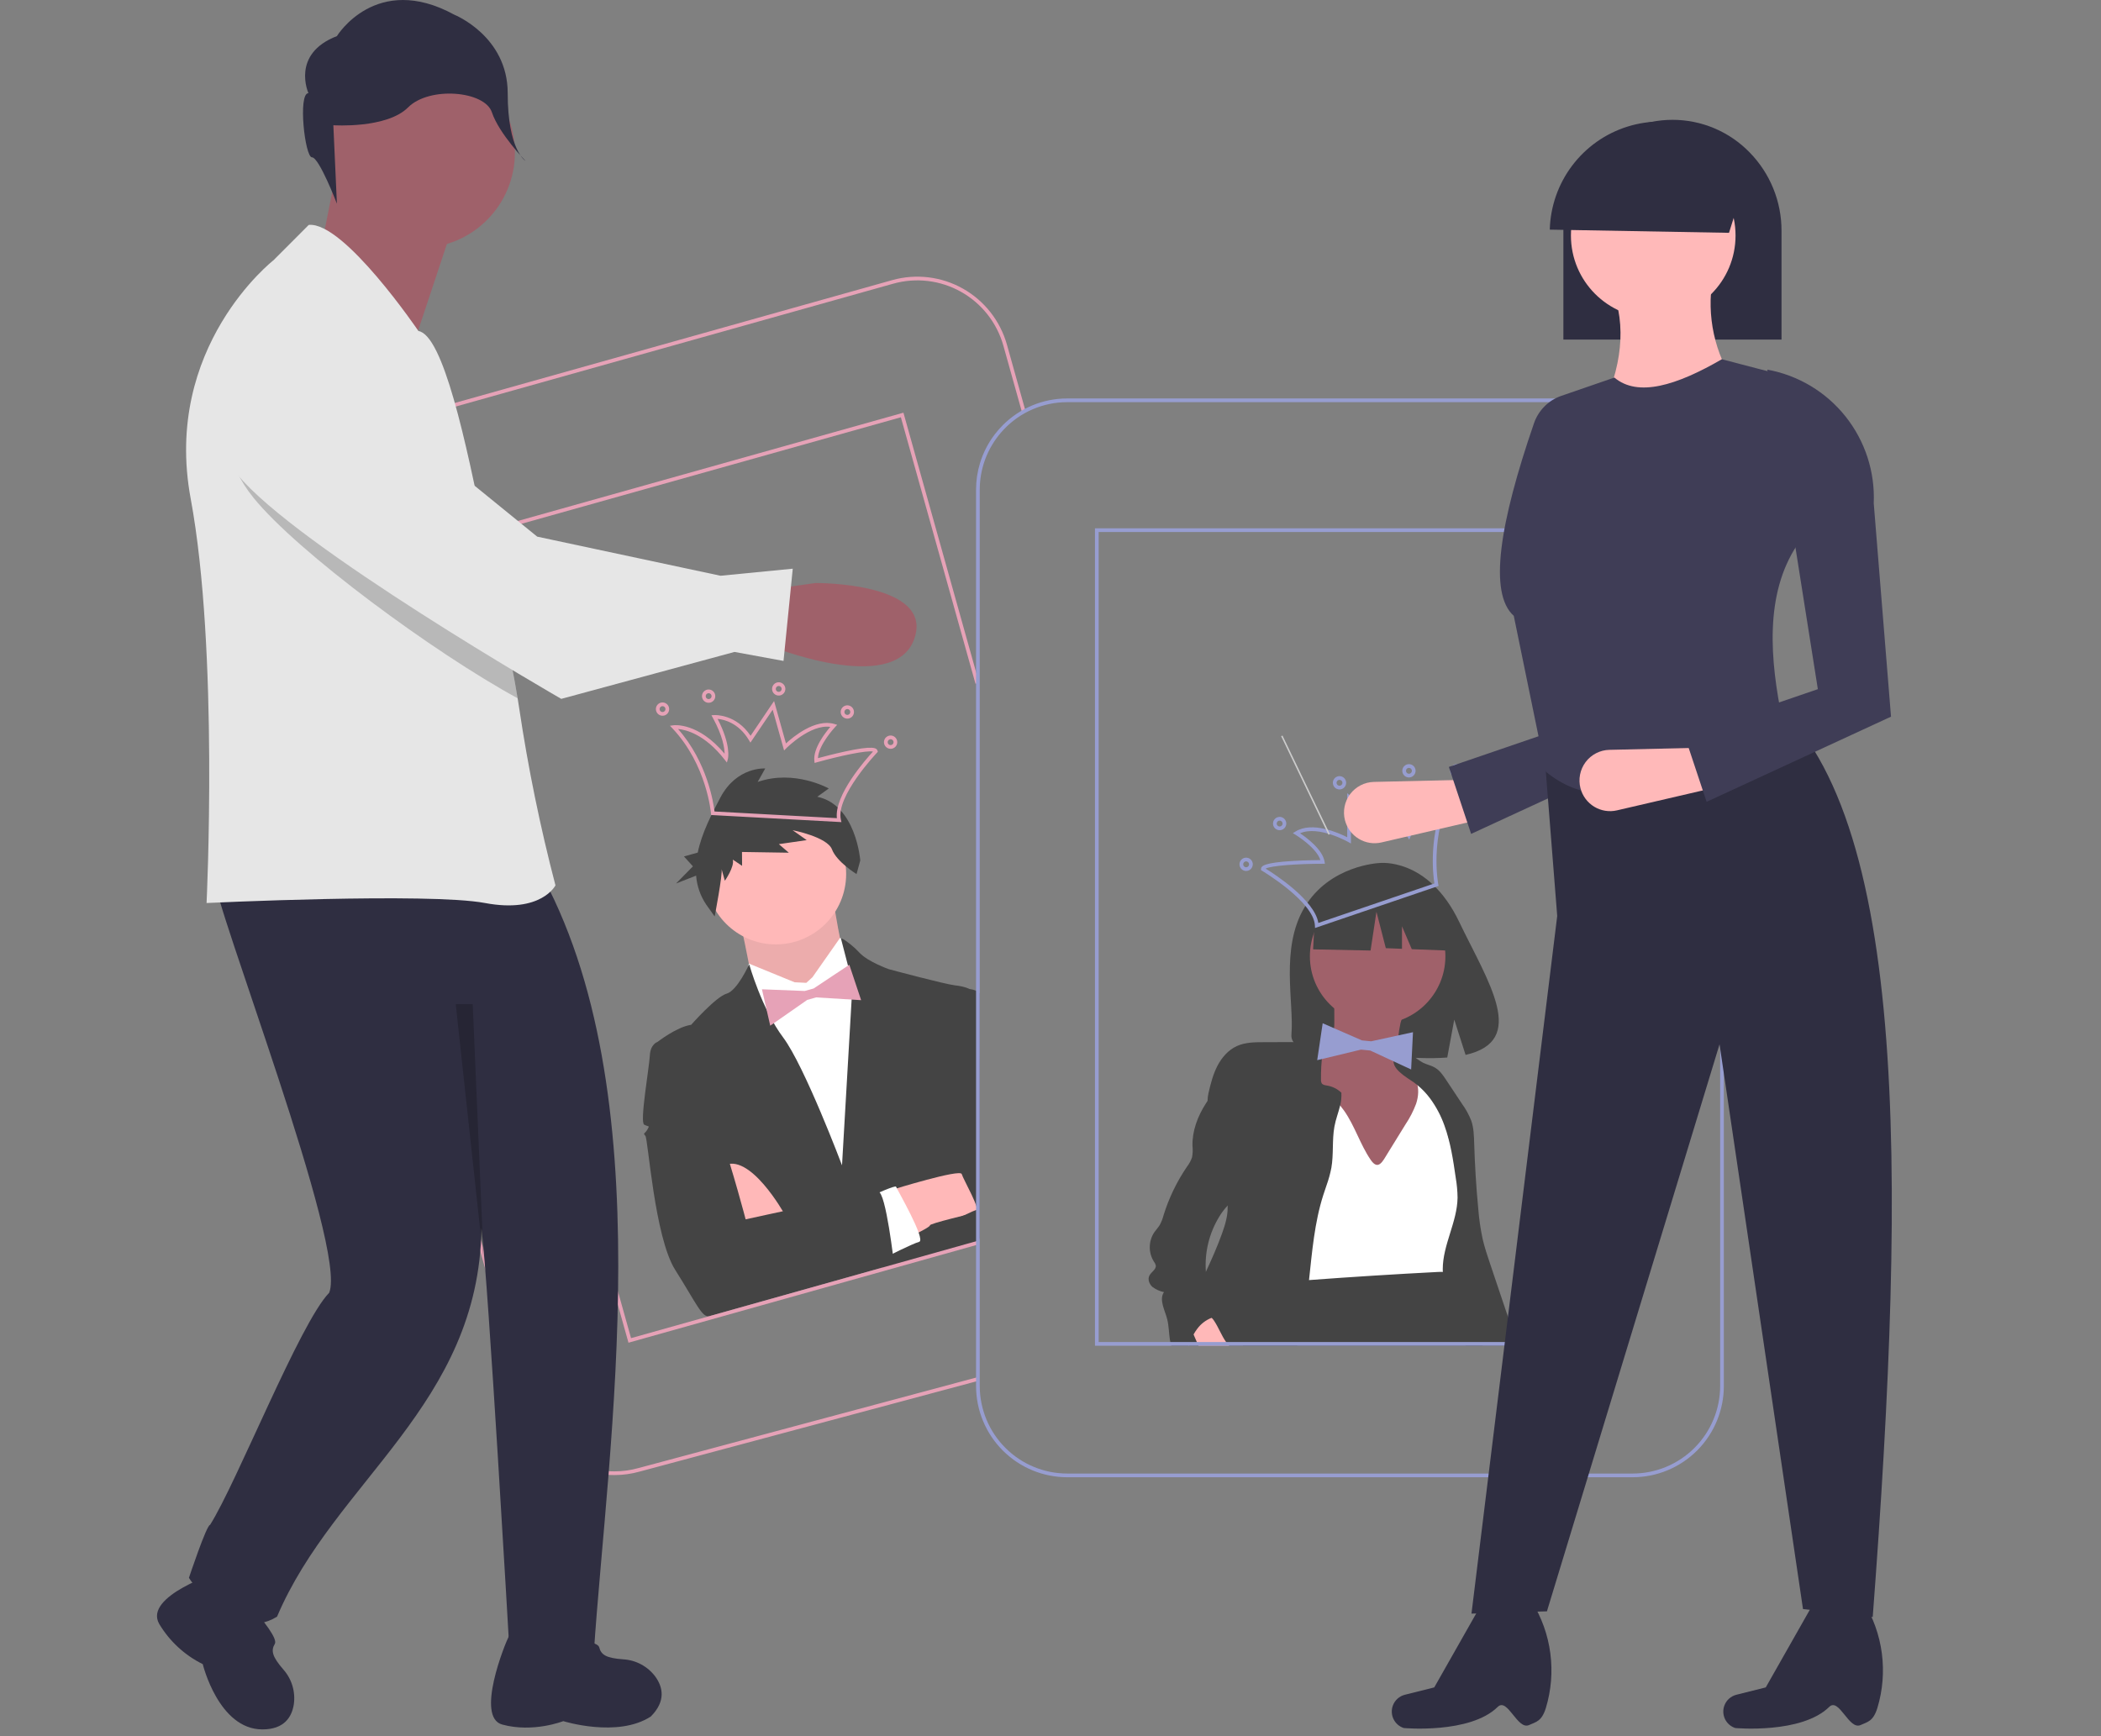 <svg width="317" height="262" viewBox="0 0 317 262" fill="none" xmlns="http://www.w3.org/2000/svg">
<rect x="0" y="0" width="317" height="262" fill="#808080" stroke="none"/>
<g clip-path="url(#clip0_548_270)">
<path d="M92.722 222.593C94.001 222.592 95.273 222.416 96.505 222.069L147.62 208.366L147.47 207.828L96.354 221.531C95.172 221.863 93.95 222.033 92.722 222.033C86.706 222.033 81.371 218.542 79.748 212.743L43.361 82.783L43.282 82.501C42.326 79.057 42.772 75.374 44.522 72.26C46.272 69.145 49.183 66.851 52.618 65.882L134.78 42.807C138.22 41.846 141.9 42.29 145.013 44.042C148.126 45.794 150.418 48.712 151.387 52.154L154.241 62.352L154.779 62.201L151.925 52.003C150.916 48.418 148.529 45.379 145.287 43.554C142.044 41.73 138.212 41.267 134.63 42.268L52.467 65.343C48.934 66.34 45.931 68.683 44.101 71.87C42.27 75.057 41.759 78.835 42.675 82.395L42.673 82.396L42.748 82.665L79.21 212.894C80.901 218.934 86.457 222.593 92.722 222.593Z" fill="#E6A2B7"/>
<path d="M125.371 133.617C125.371 133.617 126.784 142.807 127.204 143.27C127.624 143.733 124.271 154.552 124.271 154.552L113.522 148.275C113.522 148.275 111.431 136.661 110.742 136.273C110.054 135.886 125.371 133.617 125.371 133.617Z" fill="#FFB8B8"/>
<path opacity="0.1" d="M125.371 133.617C125.371 133.617 126.784 142.807 127.204 143.27C127.624 143.733 124.271 154.552 124.271 154.552L113.522 148.275C113.522 148.275 111.431 136.661 110.742 136.273C110.054 135.886 125.371 133.617 125.371 133.617Z" fill="#444444"/>
<path d="M117.055 142.514C111.194 142.514 106.443 137.756 106.443 131.885C106.443 126.015 111.194 121.256 117.055 121.256C122.917 121.256 127.668 126.015 127.668 131.885C127.668 137.756 122.917 142.514 117.055 142.514Z" fill="#FFB8B8"/>
<path d="M121.655 148.314L122.58 147.474L126.737 141.548C126.737 141.548 127.214 141.234 127.666 142.85L128.119 144.466L132.024 145.983L140.666 183.064L117.54 189.559L108.016 152.435L112.489 147.693L112.985 145.405L119.891 148.229L121.655 148.314Z" fill="white"/>
<path d="M147.824 186.864L147.266 187.021L111.25 197.135L99.207 157.234C99.207 157.234 102.056 154.98 104.284 154.644C104.284 154.644 108.027 150.398 109.638 149.945C111.252 149.492 113.037 145.506 113.037 145.506C113.037 145.506 114.922 152.239 118.162 156.557C121.401 160.876 127.043 175.852 127.043 175.852L128.635 148.387L126.847 141.481C127.887 142.098 128.833 142.86 129.657 143.744C130.917 145.131 134.131 146.261 134.131 146.261C134.131 146.261 142.599 148.533 144.096 148.695C145.59 148.854 146.28 149.243 146.28 149.243L147.266 156.037L147.824 159.886V186.864Z" fill="#444444"/>
<path d="M142.909 171.396C143.244 173.625 146.69 182.825 146.69 182.825L147.266 183.404L147.824 183.966V149.894C147.669 149.725 147.478 149.593 147.266 149.506C146.95 149.374 146.619 149.286 146.28 149.243L145.202 149.545C145.202 149.545 142.574 169.164 142.909 171.396Z" fill="#444444"/>
<path d="M118.375 183.224C118.375 183.224 113.089 173.669 109.088 175.955C105.088 178.24 111.501 184.573 111.501 184.573L118.375 183.224Z" fill="#FFB8B8"/>
<path d="M134.737 179.5C134.737 179.5 144.88 176.361 145.106 177.169C145.332 177.977 148.109 182.717 147.303 182.943C146.496 183.17 140.236 184.637 140.311 184.907C140.386 185.176 137.31 186.621 137.31 186.621L134.737 179.5Z" fill="#FFB8B8"/>
<path d="M114.962 149.288L121.418 149.542L122.763 149.165L128.145 145.586L129.928 150.929L123.14 150.511L121.795 150.889L116.213 154.781L114.962 149.288Z" fill="#E6A2B7"/>
<path d="M132.31 189.479L133.302 191.594L147.545 187.678L147.824 186.864V182.38L147.266 182.599L146.69 182.825L132.31 189.479Z" fill="#444444"/>
<path d="M131.778 180.331C131.778 180.331 135.123 178.811 135.199 179.08C135.274 179.349 139.763 187.094 138.687 187.396C137.612 187.698 133.804 189.639 133.804 189.639L131.778 180.331Z" fill="white"/>
<path d="M101.089 156.705L99.207 157.233C99.207 157.233 98.131 157.535 98.046 159.302C97.96 161.069 96.5 169.323 97.189 169.71C97.878 170.098 98.071 169.753 97.684 170.443C97.297 171.133 96.953 170.939 97.373 171.402C97.792 171.865 98.755 186.701 101.877 191.634C104.998 196.567 105.946 198.916 107.022 198.614L134.902 190.783C134.902 190.783 133.661 179.802 132.51 179.835C131.359 179.868 112.502 184.002 112.502 184.002C112.502 184.002 105.198 155.841 101.089 156.705Z" fill="#444444"/>
<path d="M123.308 120.236L125.049 118.985C125.049 118.985 119.858 116.063 114.317 118L115.458 115.966C115.458 115.966 111.185 115.643 108.698 120.34C107.39 122.809 105.888 125.702 105.274 128.658L103.197 129.241L104.55 130.734L102.003 133.322L105.029 132.135C105.153 133.717 105.689 135.238 106.582 136.549L107.831 138.292C107.831 138.292 109.069 131.851 108.871 131.145L109.366 132.91C109.366 132.91 110.86 130.777 110.563 129.718L111.967 130.657L111.952 128.566L119.017 128.677L117.515 127.385L121.717 126.776L119.587 125.279C119.587 125.279 124.812 126.287 125.532 128.18C126.252 130.072 129.236 131.9 129.236 131.9L129.799 129.838C129.799 129.838 129.161 121.448 123.308 120.236Z" fill="#444444"/>
<path d="M126.956 124.06L126.873 123.697C126.066 120.179 132.274 113.635 132.337 113.569L132.447 113.454L132.404 113.3C132.281 112.861 131.789 112.472 127.472 113.409C125.792 113.774 124.116 114.218 123.414 114.409C123.492 112.4 125.979 109.738 126.006 109.71L126.319 109.378L125.881 109.249C123.014 108.408 119.659 111.199 118.586 112.188L116.794 105.785L113.247 111.033C111.069 107.768 107.919 107.9 107.781 107.908L107.339 107.932L107.552 108.321C109.044 111.055 109.313 112.851 109.328 113.737C105.358 109.013 101.78 109.424 101.624 109.445L101.082 109.517L101.458 109.914C106.656 115.415 107.268 122.671 107.273 122.744L107.292 122.988L126.956 124.06ZM131.718 113.412C130.621 114.604 125.875 119.98 126.268 123.462L107.805 122.456C107.652 121.161 106.716 115.002 102.302 110.009C103.505 110.116 106.343 110.803 109.332 114.63L109.675 115.068L109.822 114.531C109.845 114.447 110.345 112.479 108.271 108.483C109.222 108.573 111.435 109.072 112.999 111.687L113.224 112.063L116.581 107.098L118.304 113.251L118.642 112.908C118.68 112.87 122.281 109.258 125.276 109.689C124.507 110.586 122.668 112.947 122.869 114.803L122.905 115.131L123.222 115.042C126.749 114.051 130.777 113.206 131.718 113.412Z" fill="#E6A2B7"/>
<path d="M100.232 107.971C100.422 107.918 100.593 107.809 100.722 107.658C100.851 107.507 100.932 107.322 100.956 107.125C100.979 106.928 100.944 106.728 100.854 106.551C100.765 106.374 100.625 106.228 100.452 106.131C100.279 106.033 100.082 105.99 99.884 106.005C99.686 106.02 99.498 106.094 99.342 106.216C99.186 106.339 99.07 106.505 99.009 106.694C98.947 106.882 98.943 107.085 98.997 107.276C99.069 107.532 99.239 107.749 99.471 107.88C99.702 108.01 99.976 108.043 100.232 107.971ZM99.841 106.578C99.926 106.554 100.015 106.556 100.099 106.583C100.182 106.611 100.255 106.662 100.31 106.731C100.364 106.8 100.396 106.884 100.403 106.971C100.41 107.059 100.39 107.146 100.348 107.223C100.305 107.299 100.24 107.361 100.162 107.401C100.084 107.441 99.995 107.456 99.908 107.446C99.821 107.436 99.739 107.399 99.673 107.342C99.606 107.285 99.558 107.21 99.534 107.125C99.503 107.012 99.517 106.89 99.575 106.788C99.632 106.685 99.728 106.61 99.841 106.578Z" fill="#E6A2B7"/>
<path d="M107.189 106.017C107.379 105.964 107.55 105.855 107.679 105.704C107.808 105.553 107.889 105.368 107.913 105.171C107.936 104.974 107.901 104.774 107.811 104.597C107.722 104.42 107.582 104.274 107.409 104.177C107.236 104.079 107.039 104.036 106.841 104.051C106.644 104.066 106.455 104.14 106.299 104.262C106.143 104.385 106.027 104.551 105.966 104.74C105.904 104.928 105.9 105.131 105.954 105.322C106.026 105.578 106.196 105.795 106.428 105.925C106.659 106.056 106.933 106.089 107.189 106.017ZM106.799 104.624C106.883 104.6 106.972 104.602 107.056 104.629C107.139 104.656 107.212 104.708 107.267 104.777C107.321 104.846 107.353 104.929 107.36 105.017C107.367 105.105 107.347 105.192 107.305 105.269C107.262 105.345 107.197 105.407 107.119 105.447C107.041 105.487 106.952 105.502 106.865 105.492C106.778 105.481 106.696 105.445 106.63 105.388C106.563 105.331 106.515 105.256 106.491 105.171C106.46 105.058 106.474 104.936 106.532 104.834C106.59 104.731 106.685 104.656 106.799 104.624Z" fill="#E6A2B7"/>
<path d="M117.763 104.926C117.954 104.873 118.124 104.764 118.253 104.613C118.382 104.462 118.463 104.277 118.487 104.08C118.511 103.883 118.475 103.683 118.386 103.506C118.296 103.329 118.156 103.183 117.983 103.086C117.81 102.988 117.613 102.945 117.415 102.96C117.218 102.975 117.029 103.049 116.873 103.171C116.718 103.294 116.602 103.46 116.54 103.649C116.479 103.838 116.474 104.04 116.528 104.231C116.6 104.487 116.77 104.704 117.002 104.835C117.233 104.965 117.507 104.998 117.763 104.926ZM117.373 103.533C117.457 103.509 117.547 103.511 117.63 103.538C117.713 103.566 117.787 103.617 117.841 103.686C117.895 103.755 117.928 103.839 117.934 103.926C117.941 104.014 117.922 104.101 117.879 104.178C117.836 104.254 117.771 104.316 117.693 104.356C117.615 104.396 117.527 104.412 117.44 104.401C117.353 104.391 117.271 104.355 117.204 104.297C117.137 104.24 117.089 104.165 117.066 104.08C117.034 103.967 117.049 103.846 117.106 103.743C117.164 103.64 117.26 103.565 117.373 103.533Z" fill="#E6A2B7"/>
<path d="M134.646 112.961C134.836 112.907 135.007 112.798 135.136 112.648C135.265 112.497 135.346 112.311 135.37 112.114C135.393 111.917 135.358 111.718 135.268 111.541C135.179 111.364 135.039 111.218 134.866 111.12C134.693 111.023 134.496 110.979 134.298 110.995C134.101 111.01 133.912 111.084 133.756 111.206C133.6 111.329 133.484 111.495 133.423 111.684C133.361 111.872 133.357 112.075 133.411 112.266C133.483 112.522 133.653 112.739 133.885 112.869C134.116 113 134.39 113.033 134.646 112.961ZM134.256 111.568C134.34 111.544 134.429 111.546 134.513 111.573C134.596 111.6 134.669 111.652 134.724 111.721C134.778 111.79 134.81 111.873 134.817 111.961C134.824 112.048 134.804 112.136 134.762 112.212C134.719 112.289 134.654 112.351 134.576 112.391C134.498 112.431 134.409 112.446 134.322 112.436C134.235 112.425 134.153 112.389 134.087 112.332C134.02 112.275 133.972 112.199 133.948 112.115C133.917 112.002 133.931 111.88 133.989 111.778C134.047 111.675 134.142 111.6 134.256 111.568Z" fill="#E6A2B7"/>
<path d="M128.116 108.406C128.307 108.353 128.478 108.244 128.607 108.093C128.736 107.942 128.817 107.757 128.841 107.56C128.864 107.363 128.829 107.163 128.739 106.986C128.649 106.809 128.509 106.663 128.337 106.566C128.164 106.468 127.966 106.425 127.769 106.44C127.571 106.455 127.383 106.529 127.227 106.651C127.071 106.774 126.955 106.94 126.894 107.129C126.832 107.317 126.828 107.52 126.881 107.711C126.953 107.967 127.124 108.184 127.355 108.315C127.587 108.445 127.861 108.478 128.116 108.406ZM127.726 107.013C127.811 106.989 127.9 106.991 127.983 107.018C128.067 107.046 128.14 107.097 128.194 107.166C128.249 107.235 128.281 107.319 128.288 107.406C128.295 107.494 128.275 107.581 128.232 107.658C128.189 107.734 128.125 107.796 128.047 107.836C127.968 107.876 127.88 107.891 127.793 107.881C127.706 107.871 127.624 107.835 127.558 107.777C127.491 107.72 127.443 107.645 127.419 107.56C127.388 107.447 127.402 107.326 127.46 107.223C127.517 107.12 127.613 107.045 127.726 107.013Z" fill="#E6A2B7"/>
<path d="M94.825 202.62L95.094 202.544L147.738 187.759L147.588 187.221L95.212 201.93L62.108 83.697L135.924 62.967L147.183 103.179L147.72 103.028L136.31 62.277L136.042 62.352L61.42 83.31L61.495 83.579L94.825 202.62Z" fill="#E6A2B7"/>
<path d="M147.858 69.903C148.339 68.317 149.103 66.832 150.112 65.519C150.472 65.05 150.861 64.605 151.277 64.185C152.552 62.899 154.07 61.878 155.741 61.182C157.413 60.486 159.205 60.128 161.015 60.129H246.347C249.992 60.133 253.487 61.585 256.065 64.167C258.642 66.748 260.092 70.249 260.096 73.9V209.152C260.092 212.803 258.642 216.303 256.065 218.885C253.487 221.466 249.992 222.918 246.347 222.922H161.015C157.37 222.918 153.875 221.466 151.297 218.885C148.72 216.303 147.27 212.803 147.266 209.152V73.9C147.265 72.545 147.464 71.198 147.858 69.903ZM147.825 209.152C147.829 212.654 149.22 216.012 151.693 218.488C154.166 220.965 157.518 222.358 161.015 222.362H246.347C249.844 222.358 253.196 220.965 255.669 218.488C258.142 216.012 259.533 212.654 259.537 209.152V73.9C259.533 70.397 258.142 67.039 255.669 64.563C253.196 62.086 249.844 60.693 246.347 60.689H161.015C159.225 60.688 157.453 61.053 155.808 61.762C154.163 62.471 152.68 63.509 151.45 64.812C151.313 64.957 151.179 65.106 151.048 65.257C148.969 67.655 147.824 70.724 147.825 73.9V209.152Z" fill="#979DD0"/>
<path d="M196.798 136.969C200.6 130.535 208.122 130.235 208.122 130.235C208.122 130.235 215.452 129.296 220.154 139.096C224.537 148.23 230.586 157.049 221.128 159.188L219.42 153.862L218.362 159.584C217.015 159.681 215.664 159.704 214.315 159.653C204.187 159.326 194.541 159.749 194.851 156.109C195.264 151.27 193.139 143.161 196.798 136.969Z" fill="#444444"/>
<path d="M210.823 158.892C210.805 159.616 210.81 160.38 211.17 161.009C211.882 162.255 213.621 162.442 214.667 163.424C215.767 164.457 215.892 166.134 215.944 167.644C215.999 169.222 216.045 170.852 215.47 172.322C215.118 173.132 214.673 173.898 214.144 174.605C213.505 175.527 212.86 176.445 212.21 177.358C211.863 177.873 211.475 178.36 211.052 178.814C209.887 180.002 208.289 180.66 206.694 181.129C205.663 181.433 204.55 181.669 203.527 181.339C202.851 181.075 202.227 180.691 201.686 180.205C200.925 179.6 200.153 178.983 199.602 178.182C198.743 176.934 198.505 175.372 198.327 173.867C197.801 169.417 197.596 164.934 197.714 160.455C197.693 159.966 197.78 159.48 197.97 159.03C198.5 157.994 199.918 157.773 200.666 156.882C201.305 156.12 201.331 155.032 201.326 154.037L201.312 151.504C201.289 151.291 201.332 151.076 201.435 150.887C201.527 150.786 201.639 150.704 201.764 150.645C201.888 150.587 202.023 150.554 202.16 150.548C203.732 150.287 205.326 150.18 206.918 150.229C208.209 150.269 210.687 150.161 211.803 150.881C212.817 151.535 211.548 153.341 211.313 154.355C210.998 155.847 210.833 157.367 210.823 158.892Z" fill="#A0616A"/>
<path d="M207.859 154.542C202.214 154.542 197.637 149.958 197.637 144.304C197.637 138.649 202.214 134.065 207.859 134.065C213.505 134.065 218.082 138.649 218.082 144.304C218.082 149.958 213.505 154.542 207.859 154.542Z" fill="#A0616A"/>
<path d="M212.069 169.664C212.719 168.696 213.254 167.655 213.663 166.563C214.028 165.456 214.124 164.219 213.691 163.138C214.795 162.496 216.295 163.016 217.1 164.009C217.904 165.003 218.15 166.335 218.221 167.612C218.292 168.889 218.217 170.185 218.494 171.433C219.108 174.196 221.387 176.467 221.556 179.292C221.723 182.071 219.82 184.492 218.884 187.113C218.317 188.747 218.079 190.478 218.186 192.204C218.217 192.762 218.252 193.397 217.859 193.793C217.655 193.972 217.413 194.102 217.151 194.175C212.634 195.767 207.755 195.904 202.968 196.026L195.062 196.226C194.584 196.283 194.099 196.202 193.666 195.992C192.957 195.557 192.862 194.58 192.85 193.747C192.746 186.571 193.051 179.395 193.355 172.225C193.466 169.625 193.578 167.011 194.128 164.469C194.268 163.822 194.498 163.102 195.095 162.816C195.6 162.574 196.199 162.731 196.724 162.925C199.175 163.838 201.293 165.471 202.801 167.61C204.423 169.922 205.221 172.696 206.809 175.026C207.961 176.717 208.627 175.244 209.395 173.998C210.286 172.553 211.177 171.108 212.069 169.664Z" fill="white"/>
<path d="M213.294 163.315C213.495 163.457 213.693 163.608 213.883 163.768C214.595 164.356 215.232 165.028 215.782 165.77C216.692 167.013 217.417 168.383 217.933 169.835C218.86 172.38 219.262 175.082 219.647 177.762C219.816 178.749 219.906 179.748 219.918 180.749C219.86 184.43 217.687 187.84 217.684 191.524C217.684 191.663 217.687 191.8 217.695 191.94C217.721 192.543 217.792 193.144 217.908 193.736C218.067 194.6 218.296 195.454 218.522 196.304C219.092 198.435 219.706 200.645 220.818 202.516C220.929 202.706 221.049 202.894 221.172 203.076H228.992C228.931 202.888 228.867 202.704 228.805 202.516C227.473 198.564 226.142 194.613 224.811 190.662C224.404 189.454 223.996 188.24 223.708 186.998C223.379 185.464 223.154 183.91 223.035 182.346C222.728 179.104 222.526 175.856 222.429 172.601C222.393 171.432 222.368 170.237 221.991 169.13C221.637 168.227 221.17 167.374 220.6 166.59C219.793 165.373 218.986 164.157 218.178 162.94C217.729 162.263 217.257 161.566 216.564 161.144C215.986 160.789 215.299 160.66 214.69 160.361C214.307 160.143 213.939 159.899 213.59 159.631C212.679 158.985 211.61 158.305 210.825 158.965C210.698 159.071 210.588 159.196 210.501 159.337C210.456 159.406 210.416 159.478 210.381 159.552C209.627 161.186 212.28 162.596 213.294 163.315Z" fill="#444444"/>
<path d="M187.533 203.076H223.75C223.555 202.897 223.362 202.71 223.175 202.517C223.147 202.489 223.122 202.461 223.094 202.433C221.708 200.992 221.393 199.222 220.697 197.348C220.175 195.935 219.653 194.523 219.131 193.113C219.048 192.838 218.912 192.583 218.731 192.36C218.58 192.204 218.39 192.09 218.181 192.03C218.023 191.982 217.86 191.952 217.695 191.941C217.46 191.925 217.224 191.925 216.989 191.941C210.49 192.276 203.996 192.686 197.506 193.169C196.668 193.233 195.83 193.297 194.992 193.362C194.308 193.871 193.632 194.411 192.987 194.981C190.89 196.827 189.072 199.001 188.03 201.568C187.904 201.879 187.79 202.195 187.695 202.517C187.633 202.701 187.58 202.889 187.533 203.076Z" fill="#444444"/>
<path d="M198.477 136.349L205.909 132.45L216.172 134.045L218.295 143.438L213.009 143.234L211.533 139.783V143.177L209.094 143.083L207.678 137.59L206.794 143.438L198.123 143.261L198.477 136.349Z" fill="#444444"/>
<path d="M187.532 203.076H195.709C195.768 202.891 195.823 202.704 195.877 202.517C196.454 200.436 196.878 198.316 197.144 196.173C197.231 195.56 197.306 194.945 197.376 194.332C197.421 193.943 197.463 193.557 197.505 193.169C197.974 188.85 198.334 184.489 199.652 180.355C199.812 179.854 199.985 179.356 200.152 178.859C200.462 178.001 200.705 177.121 200.878 176.226C201.236 174.179 200.968 172.059 201.336 170.014C201.543 168.873 201.954 167.869 202.202 166.823C202.36 166.191 202.423 165.54 202.387 164.89C201.785 164.321 201.027 163.945 200.211 163.81C199.929 163.762 199.61 163.726 199.44 163.5C199.34 163.327 199.295 163.128 199.312 162.929C199.292 161.61 199.368 160.291 199.538 158.982C199.594 158.523 199.664 158.065 199.747 157.609C199.75 157.586 199.756 157.567 199.759 157.544C199.077 157.248 198.309 157.245 197.569 157.248C196.762 157.251 195.957 157.251 195.153 157.254C193.665 157.259 192.176 157.264 190.687 157.268C189.302 157.27 187.87 157.284 186.61 157.858C185.309 158.454 184.32 159.603 183.666 160.879C183.013 162.154 182.658 163.558 182.337 164.954C182.248 165.34 182.201 165.735 182.197 166.132C182.136 169.281 184.482 172.453 184.716 175.673C184.792 176.716 184.705 177.768 184.8 178.811C184.895 179.857 185.174 180.881 185.225 181.927C185.228 181.98 185.23 182.036 185.23 182.089C185.261 183.451 184.864 184.786 184.406 186.07C183.697 188.064 182.834 189.997 181.943 191.918C181.083 193.778 180.2 195.63 179.407 197.515C178.995 198.391 178.717 199.323 178.583 200.282C178.495 201.052 178.642 201.831 179.005 202.517C179.098 202.686 179.21 202.845 179.338 202.989L179.343 202.995C179.368 203.023 179.393 203.051 179.419 203.076H187.532Z" fill="#444444"/>
<path d="M179.742 200.206C179.776 200.578 179.878 200.941 180.041 201.277C180.055 201.311 180.069 201.342 180.083 201.375C180.245 201.758 180.41 202.136 180.58 202.516C180.664 202.701 180.748 202.888 180.834 203.076H185.459C185.292 202.9 185.137 202.713 184.995 202.516C184.286 201.529 183.875 200.329 183.152 199.263C183.054 199.118 182.941 198.983 182.814 198.861C181.655 197.736 179.669 197.965 179.742 200.206Z" fill="#FFB8B8"/>
<path d="M176.733 203.076C176.674 202.892 176.625 202.705 176.585 202.516C176.552 202.368 176.524 202.223 176.501 202.074C176.353 201.098 176.356 200.1 176.124 199.14C175.798 197.767 174.817 196.142 175.624 194.987C174.996 194.858 174.404 194.592 173.89 194.209C173.41 193.789 173.13 193.062 173.421 192.492C173.708 191.929 174.488 191.557 174.382 190.934C174.329 190.736 174.235 190.551 174.108 190.391C173.684 189.722 173.465 188.943 173.478 188.151C173.49 187.359 173.733 186.588 174.178 185.932C174.432 185.569 174.745 185.25 174.976 184.869C175.23 184.404 175.424 183.909 175.555 183.395C176.361 180.793 177.55 178.325 179.082 176.072C179.421 175.639 179.685 175.151 179.861 174.629C179.964 174.064 179.985 173.486 179.922 172.914C179.867 170.654 180.71 168.447 181.925 166.545C182.014 166.406 182.106 166.269 182.199 166.131C183.372 164.4 184.827 162.881 186.276 161.374C186.874 161.653 187.402 161.835 187.712 162.417C187.864 162.745 187.957 163.097 187.988 163.457C188.385 166.227 188.728 169.012 188.996 171.796C189.13 173.203 189.267 174.621 189.108 176.025C188.949 177.429 188.471 178.836 187.522 179.879C186.927 180.534 186.173 181.021 185.528 181.625C185.424 181.723 185.324 181.823 185.226 181.927C184.761 182.423 184.348 182.966 183.994 183.546C182.447 186.051 181.729 188.981 181.944 191.918C181.983 192.448 182.053 192.974 182.154 193.496C182.277 194.242 182.528 194.961 182.897 195.621C183.19 196.105 183.575 196.528 183.841 197.028C184.106 197.529 184.232 198.153 183.969 198.654C183.576 198.653 183.185 198.723 182.816 198.861C181.946 199.196 181.191 199.774 180.637 200.525C180.434 200.795 180.249 201.079 180.084 201.375C179.877 201.744 179.693 202.125 179.531 202.516C179.464 202.67 179.4 202.83 179.339 202.989C179.325 203.017 179.314 203.046 179.305 203.076H176.733Z" fill="#444444"/>
<path d="M199.567 154.412L205.489 156.998L206.878 157.136L213.191 155.762L212.913 161.388L206.741 158.528L205.351 158.39L198.739 159.983L199.567 154.412Z" fill="#979DD0"/>
<path d="M187.693 202.516C187.632 202.701 187.579 202.888 187.532 203.076H185.459C185.292 202.9 185.137 202.713 184.996 202.516H187.693ZM242.43 79.723V203.076H165.209V79.723H242.43ZM165.767 202.516H241.871V80.282H165.767V202.516ZM187.693 202.516C187.632 202.701 187.579 202.888 187.532 203.076H185.459C185.292 202.9 185.137 202.713 184.996 202.516H187.693Z" fill="#979DD0"/>
<path d="M217.057 133.689L217.009 133.448C216.995 133.377 215.628 126.225 219.15 119.523L219.404 119.038L218.863 119.116C218.707 119.138 215.152 119.709 212.602 125.331C212.379 124.475 212.153 122.673 212.853 119.636L212.952 119.204L212.52 119.3C212.386 119.33 209.317 120.055 208.101 123.787L203.27 119.694V126.343C201.971 125.682 197.988 123.901 195.454 125.487L195.068 125.729L195.459 125.964C195.492 125.984 198.604 127.875 199.221 129.788C198.494 129.794 196.76 129.819 195.044 129.922C190.635 130.187 190.266 130.695 190.266 131.151V131.311L190.403 131.392C190.481 131.438 198.222 136.06 198.394 139.667L198.412 140.038L217.057 133.689ZM199.576 130.345H199.906L199.851 130.02C199.545 128.178 197.138 126.402 196.156 125.747C198.923 124.522 203.364 127.026 203.411 127.052L203.829 127.291V120.9L208.4 124.774L208.515 124.35C209.316 121.409 211.313 120.331 212.204 119.987C211.285 124.396 212.296 126.155 212.341 126.23L212.627 126.707L212.839 126.192C214.686 121.699 217.234 120.271 218.363 119.842C215.459 125.843 216.217 132.027 216.42 133.315L198.913 139.276C198.353 135.817 192.334 131.924 190.956 131.074C191.807 130.621 195.913 130.345 199.576 130.345Z" fill="#979DD0"/>
<path d="M220.809 116.317C220.809 116.119 220.75 115.925 220.64 115.76C220.53 115.595 220.373 115.466 220.19 115.39C220.007 115.314 219.806 115.295 219.611 115.333C219.417 115.372 219.239 115.468 219.098 115.608C218.958 115.748 218.863 115.927 218.824 116.122C218.786 116.316 218.806 116.518 218.881 116.701C218.957 116.885 219.086 117.041 219.25 117.151C219.415 117.262 219.609 117.321 219.807 117.321C220.072 117.32 220.327 117.214 220.515 117.026C220.703 116.838 220.808 116.583 220.809 116.317ZM220.25 116.317C220.25 116.405 220.224 116.491 220.175 116.564C220.127 116.637 220.057 116.694 219.976 116.727C219.895 116.761 219.806 116.77 219.72 116.753C219.634 116.735 219.555 116.693 219.493 116.631C219.431 116.569 219.389 116.49 219.372 116.404C219.355 116.318 219.364 116.229 219.397 116.147C219.431 116.066 219.488 115.997 219.561 115.948C219.633 115.899 219.719 115.873 219.807 115.873C219.924 115.874 220.037 115.92 220.12 116.004C220.203 116.087 220.25 116.2 220.25 116.317Z" fill="#979DD0"/>
<path d="M213.584 116.317C213.584 116.119 213.525 115.925 213.415 115.76C213.305 115.595 213.149 115.466 212.966 115.39C212.783 115.314 212.581 115.295 212.387 115.333C212.192 115.372 212.014 115.468 211.874 115.608C211.734 115.748 211.638 115.927 211.6 116.122C211.561 116.316 211.581 116.518 211.657 116.701C211.733 116.885 211.861 117.041 212.026 117.151C212.19 117.262 212.384 117.321 212.582 117.321C212.848 117.32 213.102 117.214 213.29 117.026C213.478 116.838 213.584 116.583 213.584 116.317ZM213.025 116.317C213.025 116.405 212.999 116.491 212.951 116.564C212.902 116.637 212.833 116.694 212.752 116.727C212.671 116.761 212.582 116.77 212.496 116.753C212.41 116.735 212.331 116.693 212.269 116.631C212.207 116.569 212.165 116.49 212.148 116.404C212.13 116.318 212.139 116.229 212.173 116.147C212.206 116.066 212.263 115.997 212.336 115.948C212.409 115.899 212.495 115.873 212.582 115.873C212.7 115.874 212.812 115.92 212.895 116.004C212.979 116.087 213.025 116.2 213.025 116.317Z" fill="#979DD0"/>
<path d="M203.107 118.126C203.107 117.928 203.049 117.734 202.939 117.569C202.829 117.404 202.672 117.275 202.489 117.199C202.306 117.123 202.105 117.104 201.91 117.142C201.716 117.181 201.537 117.277 201.397 117.417C201.257 117.557 201.162 117.736 201.123 117.931C201.085 118.125 201.104 118.327 201.18 118.51C201.256 118.694 201.384 118.85 201.549 118.961C201.714 119.071 201.908 119.13 202.106 119.13C202.371 119.129 202.626 119.024 202.814 118.835C203.002 118.647 203.107 118.392 203.107 118.126ZM202.549 118.126C202.549 118.214 202.523 118.3 202.474 118.373C202.425 118.446 202.356 118.503 202.275 118.536C202.194 118.57 202.105 118.579 202.019 118.562C201.933 118.545 201.854 118.502 201.792 118.44C201.73 118.378 201.688 118.299 201.671 118.213C201.654 118.127 201.663 118.038 201.696 117.956C201.73 117.875 201.787 117.806 201.859 117.757C201.932 117.709 202.018 117.682 202.106 117.682C202.223 117.683 202.336 117.729 202.419 117.813C202.502 117.896 202.549 118.009 202.549 118.126Z" fill="#979DD0"/>
<path d="M189.02 130.428C189.02 130.229 188.961 130.035 188.851 129.87C188.741 129.705 188.584 129.577 188.401 129.501C188.218 129.425 188.017 129.405 187.822 129.444C187.628 129.482 187.45 129.578 187.309 129.718C187.169 129.858 187.074 130.037 187.035 130.232C186.997 130.427 187.016 130.628 187.092 130.812C187.168 130.995 187.296 131.152 187.461 131.262C187.626 131.372 187.82 131.431 188.018 131.431C188.283 131.431 188.538 131.325 188.726 131.137C188.914 130.949 189.019 130.694 189.02 130.428ZM188.461 130.428C188.461 130.515 188.435 130.601 188.386 130.674C188.338 130.747 188.268 130.804 188.187 130.838C188.106 130.871 188.017 130.88 187.931 130.863C187.845 130.846 187.766 130.804 187.704 130.741C187.642 130.679 187.6 130.6 187.583 130.514C187.566 130.428 187.575 130.339 187.608 130.258C187.642 130.177 187.699 130.107 187.772 130.059C187.844 130.01 187.93 129.984 188.018 129.984C188.135 129.984 188.248 130.031 188.331 130.114C188.414 130.197 188.461 130.31 188.461 130.428Z" fill="#979DD0"/>
<path d="M194.076 124.277C194.076 124.078 194.017 123.884 193.907 123.719C193.797 123.554 193.641 123.426 193.458 123.35C193.275 123.274 193.073 123.254 192.879 123.293C192.685 123.331 192.506 123.427 192.366 123.567C192.226 123.708 192.13 123.886 192.092 124.081C192.053 124.276 192.073 124.477 192.149 124.661C192.225 124.844 192.353 125.001 192.518 125.111C192.683 125.221 192.876 125.28 193.074 125.28C193.34 125.28 193.595 125.174 193.782 124.986C193.97 124.798 194.076 124.543 194.076 124.277ZM193.518 124.277C193.518 124.365 193.492 124.451 193.443 124.524C193.394 124.597 193.325 124.653 193.244 124.687C193.163 124.721 193.074 124.729 192.988 124.712C192.902 124.695 192.823 124.653 192.761 124.591C192.699 124.529 192.657 124.45 192.64 124.364C192.622 124.277 192.631 124.188 192.665 124.107C192.698 124.026 192.755 123.957 192.828 123.908C192.901 123.859 192.987 123.833 193.074 123.833C193.192 123.833 193.305 123.88 193.388 123.963C193.471 124.046 193.517 124.159 193.518 124.277Z" fill="#979DD0"/>
</g>
<path d="M51.37 22.75L48.18 38.739L63.069 49.931L69.981 29.146L51.37 22.75Z" fill="#9F616A"/>
<path d="M63.334 37.407C71.263 37.407 77.691 30.964 77.691 23.017C77.691 15.07 71.263 8.627 63.334 8.627C55.404 8.627 48.977 15.07 48.977 23.017C48.977 30.964 55.404 37.407 63.334 37.407Z" fill="#9F616A"/>
<path d="M32.228 132.044C32.294 136.687 52.468 188.355 49.666 195.083C45.251 199.606 35.754 223.684 31.696 230.107C31.165 230.106 28.506 238.101 28.506 238.101C28.506 238.101 34.887 248.226 41.799 243.963C50.491 223.473 72.26 212.046 72.644 185.341C73.695 193.777 76.797 247.926 76.797 247.926C76.797 247.926 76.202 248.18 89.594 249.466C91.673 218.038 100.169 164.569 81.148 130.978C75.299 128.314 32.228 132.044 32.228 132.044Z" fill="#2F2E41"/>
<path d="M76.795 246.872C76.173 248.07 71.715 259.13 75.772 260.239C80.451 261.518 84.986 259.726 84.986 259.726C84.986 259.726 93.176 262.291 98.189 259.031C100.528 256.687 99.996 254.555 98.88 253.01C98.313 252.248 97.586 251.62 96.752 251.17C95.917 250.719 94.995 250.456 94.048 250.4C91.505 250.218 90.697 249.745 90.406 248.577C89.98 246.872 76.795 246.872 76.795 246.872Z" fill="#2F2E41"/>
<path d="M33.043 237.214C33.043 237.214 21.614 240.832 24.02 245.052C25.583 247.667 27.864 249.776 30.592 251.125C30.592 251.125 32.976 260.974 39.592 260.974C42.901 260.974 44.028 259.09 44.329 257.206C44.465 256.266 44.395 255.307 44.123 254.397C43.851 253.486 43.384 252.647 42.754 251.936C41.084 250.005 40.846 249.098 41.464 248.066C42.366 246.559 33.043 237.214 33.043 237.214Z" fill="#2F2E41"/>
<path d="M83.808 133.604C83.808 133.604 81.679 137.868 73.171 136.267C64.664 134.672 31.166 136.267 31.166 136.267C31.166 136.267 33.024 98.163 28.77 75.246C24.516 52.328 41.265 39.271 41.265 39.271L46.584 33.94C51.902 33.412 63.133 49.952 63.133 49.952C66.829 50.573 70.279 66.319 73.222 81.217C73.397 82.069 73.56 82.91 73.724 83.752C75.081 90.698 76.969 98.43 78.101 105.372C78.183 105.864 78.259 106.351 78.331 106.839C79.676 115.853 81.504 124.788 83.808 133.604Z" fill="#E6E6E6"/>
<path d="M46.538 14.057C46.538 14.057 43.854 8.138 50.833 5.448C50.833 5.448 56.738 -4.237 68.549 2.22C68.549 2.22 76.602 5.448 76.602 14.057C76.602 22.666 79.286 24.28 79.286 24.28C79.286 24.28 75.289 20.17 74.215 16.942C73.141 13.713 64.791 12.981 61.57 16.209C58.349 19.438 50.296 18.9 50.296 18.9L50.833 30.737C50.833 30.737 48.149 23.742 47.075 23.742C46.001 23.742 44.928 14.057 46.538 14.057Z" fill="#2F2E41"/>
<path opacity="0.2" d="M78.101 105.372C65.417 98.461 44.87 83.305 38.241 75.107C29.503 64.307 39.034 56.099 39.034 56.099C49.84 49.265 62.76 72.711 62.76 72.711L73.223 81.217C73.397 82.069 73.561 82.91 73.725 83.752C75.081 90.698 76.97 98.43 78.101 105.372Z" fill="black"/>
<path d="M115.969 97.407C115.969 97.407 134.827 105.08 137.931 96.455C141.034 87.83 123.042 87.978 123.042 87.978L115.978 88.981L115.969 97.407Z" fill="#9F616A"/>
<path d="M36.617 52.589C36.617 52.589 27.09 60.802 35.822 71.598C44.553 82.394 84.682 105.462 84.682 105.462L110.821 98.379L118.218 99.736L119.612 85.817L108.715 86.883L81.052 80.98L63.412 66.634C63.412 66.634 47.42 45.759 36.617 52.589Z" fill="#E6E6E6"/>
<path opacity="0.2" d="M71.323 151.534L72.99 190.567L68.764 151.534H71.323Z" fill="black"/>
<path d="M223.57 123.613L208.439 127.126C207.269 127.398 206.039 127.202 205.01 126.579C203.982 125.957 203.236 124.957 202.932 123.792C202.755 123.116 202.734 122.409 202.869 121.724C203.003 121.039 203.291 120.393 203.71 119.836C204.13 119.278 204.67 118.823 205.289 118.504C205.909 118.185 206.593 118.011 207.29 117.994L221.905 117.654L223.57 123.613Z" fill="#FFB9B9"/>
<path d="M221.964 125.838L218.604 115.734L238.749 108.837L233.402 61.645C243.029 63.399 247.611 70.986 247.181 80.783L249.788 112.986L221.964 125.838Z" fill="#3F3D56"/>
<path d="M235.883 51.24H268.796V34.835C268.808 30.405 267.076 26.148 263.976 22.99C262.462 21.433 260.652 20.198 258.653 19.355C256.654 18.512 254.507 18.079 252.338 18.082C248.008 18.09 243.854 19.806 240.776 22.859C237.697 25.912 235.941 30.057 235.888 34.397C235.885 34.547 235.883 34.69 235.883 34.835L235.883 51.24Z" fill="#2F2E41"/>
<path d="M282.557 244.02L272.036 242.81L259.445 157.586L233.401 243.156L222.018 243.501L234.953 138.225L233.056 114.196L265.309 103.997C288.153 119.98 287.681 176.433 282.557 244.02Z" fill="#2F2E41"/>
<path d="M249.442 47.988C256.3 47.988 261.86 42.416 261.86 35.542C261.86 28.668 256.3 23.095 249.442 23.095C242.583 23.095 237.023 28.668 237.023 35.542C237.023 42.416 242.583 47.988 249.442 47.988Z" fill="#FFB9B9"/>
<path d="M261.861 58.014L240.818 63.546C244.364 56.713 245.498 50.334 243.578 44.531L258.411 42.11C257.458 47.659 258.695 53.363 261.861 58.014Z" fill="#FFB9B9"/>
<path d="M268.932 108.665C257.13 116.187 243.382 124.829 233.229 116.444L228.4 92.934C224.561 89.507 226.264 78.934 231.452 63.862C231.782 62.906 232.325 62.037 233.039 61.322C233.753 60.606 234.621 60.063 235.576 59.734L243.578 56.977C247.124 59.966 252.937 58.184 259.791 54.211L267.725 56.286L271.174 82.216C266.195 89.694 267.064 99.65 268.932 108.665Z" fill="#3F3D56"/>
<path d="M259.101 118.772L243.97 122.286C242.8 122.558 241.57 122.362 240.541 121.739C239.513 121.116 238.768 120.116 238.463 118.951C238.287 118.276 238.265 117.569 238.4 116.884C238.535 116.199 238.823 115.553 239.242 114.995C239.661 114.438 240.201 113.982 240.821 113.663C241.441 113.344 242.124 113.17 242.821 113.154L257.436 112.813L259.101 118.772Z" fill="#FFB9B9"/>
<path d="M280.729 260.314C278.962 261.122 277.482 256.112 275.991 257.58C271.822 261.687 261.82 260.766 261.82 260.766C261.485 260.658 261.174 260.483 260.908 260.251C260.642 260.019 260.425 259.735 260.272 259.417C260.118 259.099 260.031 258.752 260.014 258.399C259.998 258.046 260.054 257.693 260.178 257.362C260.326 256.966 260.568 256.612 260.883 256.33C261.198 256.049 261.576 255.848 261.986 255.745L266.42 254.634L273.382 242.363L280.969 241.401L281.161 241.715C282.627 244.084 283.573 246.74 283.935 249.505C284.296 252.269 284.065 255.08 283.257 257.748C282.626 259.774 281.767 259.839 280.729 260.314Z" fill="#2F2E41"/>
<path d="M230.711 260.314C228.944 261.122 227.464 256.112 225.974 257.58C221.804 261.687 211.803 260.766 211.803 260.766C211.467 260.658 211.157 260.483 210.89 260.251C210.624 260.019 210.408 259.735 210.254 259.417C210.101 259.099 210.013 258.752 209.997 258.399C209.981 258.046 210.036 257.693 210.16 257.362C210.308 256.966 210.55 256.612 210.865 256.33C211.18 256.049 211.559 255.848 211.968 255.745L216.402 254.634L223.364 242.363L230.951 241.401L231.143 241.715C232.61 244.084 233.556 246.74 233.917 249.505C234.279 252.269 234.048 255.08 233.239 257.748C232.608 259.774 231.75 259.839 230.711 260.314Z" fill="#2F2E41"/>
<path d="M264.001 25.16L260.873 35.134L233.832 34.652C233.924 31.163 235.102 27.789 237.2 25.003C239.299 22.217 242.213 20.157 245.536 19.112C248.859 18.066 252.424 18.087 255.735 19.172C259.045 20.256 261.935 22.35 264.001 25.16Z" fill="#2F2E41"/>
<path d="M257.493 120.998L254.133 110.894L274.278 103.997L266.658 55.782C271.313 56.63 275.504 59.14 278.455 62.846C281.406 66.553 282.918 71.205 282.711 75.943L285.317 108.146L257.493 120.998Z" fill="#3F3D56"/>
<path d="M193.502 110.997L193.299 111.095L200.443 125.962L200.646 125.864L193.502 110.997Z" fill="#CCCCCC"/>
<defs>
<clipPath id="clip0_548_270">
<rect width="257.217" height="181.18" fill="white" transform="matrix(-1 0 0 1 295.982 41.742)"/>
</clipPath>
</defs>
</svg>
